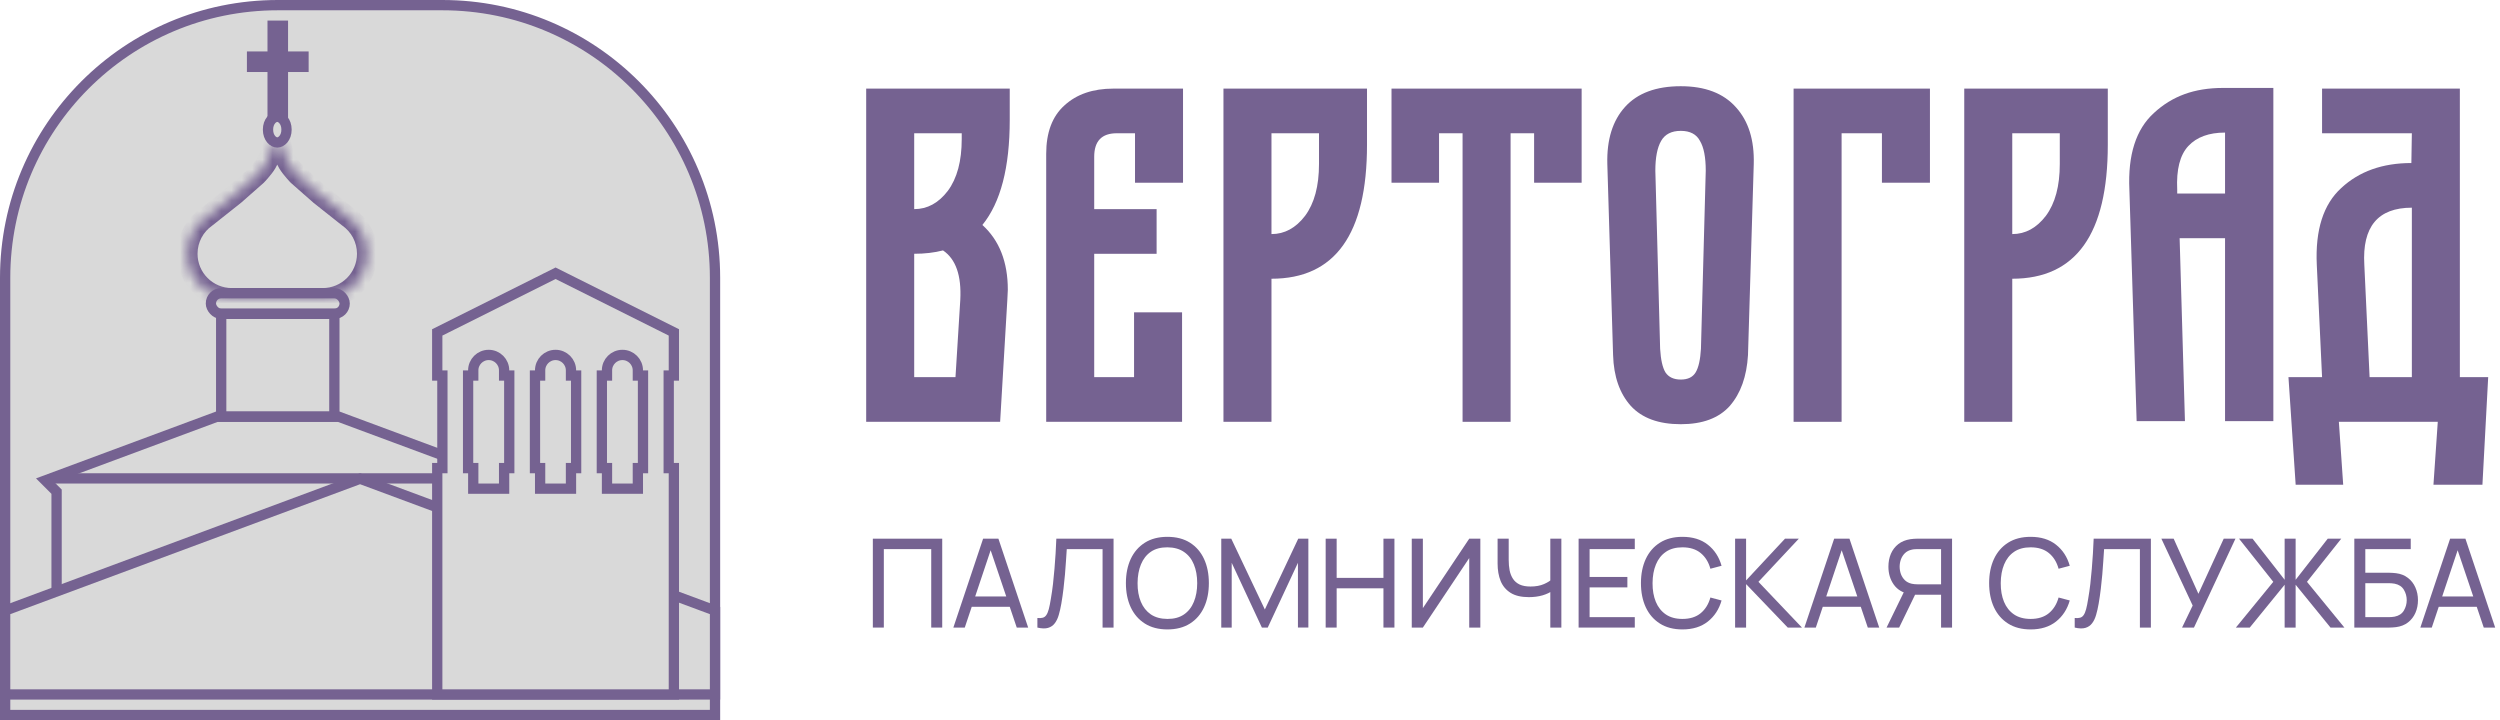 <?xml version="1.0" encoding="UTF-8"?> <svg xmlns="http://www.w3.org/2000/svg" width="243" height="70" viewBox="0 0 243 70" fill="none"><path d="M84.193 8.613H98.147V11.647C98.147 16.282 97.26 19.689 95.487 21.867C97.136 23.36 97.96 25.46 97.96 28.167L97.913 29.147L97.213 41H84.193V8.613ZM88.86 20.327C90.136 20.327 91.225 19.735 92.127 18.553C93.029 17.34 93.48 15.66 93.48 13.513V12.953H88.86V20.327ZM92.873 36.66L93.34 29.147C93.465 26.782 92.904 25.18 91.66 24.34C90.82 24.558 89.887 24.667 88.86 24.667V36.66H92.873Z" fill="#756291"></path><path d="M101.69 14.96C101.69 12.875 102.281 11.304 103.463 10.247C104.646 9.158 106.232 8.613 108.223 8.613H114.99V17.76H110.323V12.953H108.55C107.088 12.953 106.357 13.715 106.357 15.24V20.327H112.423V24.667H106.357V36.66H110.23V30.36H114.897V41H101.69V14.96Z" fill="#756291"></path><path d="M118.92 8.613H132.873V14.073C132.873 22.753 129.778 27.093 123.587 27.093V41H118.92V8.613ZM123.587 22.753C124.862 22.753 125.951 22.162 126.853 20.98C127.755 19.767 128.207 18.087 128.207 15.94V12.953H123.587V22.753Z" fill="#756291"></path><path d="M135.255 8.613H153.735V17.76H149.115V12.953H146.829V41H142.162V12.953H139.875V17.76H135.255V8.613Z" fill="#756291"></path><path d="M156.232 15.94C156.17 13.575 156.745 11.724 157.959 10.387C159.172 9.049 160.977 8.38 163.372 8.38C165.737 8.38 167.525 9.064 168.739 10.433C169.952 11.771 170.528 13.607 170.465 15.94L169.905 34.513C169.781 36.598 169.19 38.247 168.132 39.46C167.074 40.642 165.488 41.233 163.372 41.233C161.225 41.233 159.608 40.642 158.519 39.46C157.43 38.247 156.854 36.598 156.792 34.513L156.232 15.94ZM161.365 33.907C161.428 34.964 161.599 35.727 161.879 36.193C162.19 36.66 162.688 36.893 163.372 36.893C164.057 36.893 164.539 36.66 164.819 36.193C165.099 35.727 165.27 34.964 165.332 33.907L165.799 16.593C165.799 15.287 165.612 14.322 165.239 13.7C164.897 13.047 164.274 12.72 163.372 12.72C162.47 12.72 161.832 13.047 161.459 13.7C161.085 14.353 160.899 15.318 160.899 16.593L161.365 33.907Z" fill="#756291"></path><path d="M174.337 8.613H187.59V17.76H182.923V12.953H179.003V41H174.337V8.613Z" fill="#756291"></path><path d="M190.925 8.613H204.878V14.073C204.878 22.753 201.783 27.093 195.592 27.093V41H190.925V8.613ZM195.592 22.753C196.867 22.753 197.956 22.162 198.858 20.98C199.761 19.767 200.212 18.087 200.212 15.94V12.953H195.592V22.753Z" fill="#756291"></path><path d="M225.705 36.66L225.192 25.74C225.036 22.349 225.829 19.86 227.572 18.273C229.314 16.655 231.585 15.847 234.385 15.847L234.432 12.953H225.705V8.613H239.098V36.66H241.852L241.292 47.113H236.532L236.952 41H227.338L227.758 47.113H223.138L222.438 36.66H225.705ZM230.325 36.66H234.432V20.187C231.134 20.187 229.594 22.038 229.812 25.74L230.325 36.66Z" fill="#756291"></path><path d="M206.976 18.44C206.82 15.049 207.618 12.56 209.371 10.973C211.124 9.356 213.265 8.547 216.082 8.547H220.97V40.934H216.274V23.154H211.86L212.377 40.934H207.681L206.976 18.44ZM211.625 18.814H216.274V12.887C214.709 12.887 213.519 13.322 212.705 14.194C211.891 15.065 211.531 16.48 211.625 18.44V18.814Z" fill="#756291"></path><path d="M84.84 61V52.36H91.584V61H90.516V53.374H85.908V61H84.84Z" fill="#756291"></path><path d="M92.666 61L95.558 52.36H97.046L99.938 61H98.828L96.122 52.984H96.458L93.776 61H92.666ZM94.058 58.978V57.976H98.546V58.978H94.058Z" fill="#756291"></path><path d="M100.834 61V60.07C101.046 60.09 101.222 60.08 101.362 60.04C101.502 60 101.616 59.914 101.704 59.782C101.796 59.65 101.876 59.458 101.944 59.206C102.012 58.95 102.078 58.618 102.142 58.21C102.226 57.73 102.296 57.246 102.352 56.758C102.408 56.266 102.456 55.774 102.496 55.282C102.54 54.786 102.576 54.294 102.604 53.806C102.632 53.314 102.656 52.832 102.676 52.36H108.238V61H107.17V53.374H103.69C103.666 53.738 103.64 54.128 103.612 54.544C103.588 54.956 103.556 55.386 103.516 55.834C103.476 56.282 103.428 56.744 103.372 57.22C103.316 57.696 103.246 58.18 103.162 58.672C103.094 59.068 103.012 59.43 102.916 59.758C102.824 60.086 102.694 60.36 102.526 60.58C102.362 60.8 102.144 60.95 101.872 61.03C101.604 61.11 101.258 61.1 100.834 61Z" fill="#756291"></path><path d="M113.47 61.18C112.61 61.18 111.88 60.99 111.28 60.61C110.68 60.23 110.222 59.702 109.906 59.026C109.594 58.35 109.438 57.568 109.438 56.68C109.438 55.792 109.594 55.01 109.906 54.334C110.222 53.658 110.68 53.13 111.28 52.75C111.88 52.37 112.61 52.18 113.47 52.18C114.334 52.18 115.066 52.37 115.666 52.75C116.266 53.13 116.722 53.658 117.034 54.334C117.346 55.01 117.502 55.792 117.502 56.68C117.502 57.568 117.346 58.35 117.034 59.026C116.722 59.702 116.266 60.23 115.666 60.61C115.066 60.99 114.334 61.18 113.47 61.18ZM113.47 60.16C114.114 60.164 114.65 60.02 115.078 59.728C115.51 59.432 115.832 59.022 116.044 58.498C116.26 57.974 116.368 57.368 116.368 56.68C116.368 55.988 116.26 55.382 116.044 54.862C115.832 54.342 115.51 53.936 115.078 53.644C114.65 53.352 114.114 53.204 113.47 53.2C112.826 53.196 112.29 53.34 111.862 53.632C111.438 53.924 111.118 54.332 110.902 54.856C110.686 55.38 110.576 55.988 110.572 56.68C110.568 57.368 110.674 57.972 110.89 58.492C111.106 59.012 111.428 59.42 111.856 59.716C112.288 60.008 112.826 60.156 113.47 60.16Z" fill="#756291"></path><path d="M118.707 61V52.36H119.679L122.943 59.242L126.189 52.36H127.173V60.994H126.159V54.706L123.225 61H122.655L119.721 54.706V61H118.707Z" fill="#756291"></path><path d="M128.855 61V52.36H129.923V56.17H134.471V52.36H135.539V61H134.471V57.184H129.923V61H128.855Z" fill="#756291"></path><path d="M143.889 61H142.809V54.244L138.303 61H137.223V52.36H138.303V59.11L142.809 52.36H143.889V61Z" fill="#756291"></path><path d="M150.69 61V57.016L150.93 57.394C150.67 57.59 150.338 57.748 149.934 57.868C149.534 57.984 149.09 58.042 148.602 58.042C147.862 58.042 147.27 57.902 146.826 57.622C146.382 57.342 146.06 56.958 145.86 56.47C145.664 55.978 145.566 55.414 145.566 54.778V52.36H146.646V54.424C146.646 54.788 146.676 55.128 146.736 55.444C146.8 55.756 146.91 56.03 147.066 56.266C147.222 56.502 147.438 56.686 147.714 56.818C147.99 56.946 148.34 57.01 148.764 57.01C149.276 57.01 149.714 56.93 150.078 56.77C150.446 56.61 150.712 56.438 150.876 56.254L150.69 56.968V52.36H151.764V61H150.69Z" fill="#756291"></path><path d="M153.441 61V52.36H158.901V53.374H154.509V56.08H158.181V57.094H154.509V59.986H158.901V61H153.441Z" fill="#756291"></path><path d="M163.532 61.18C162.672 61.18 161.942 60.99 161.342 60.61C160.742 60.23 160.284 59.702 159.968 59.026C159.656 58.35 159.5 57.568 159.5 56.68C159.5 55.792 159.656 55.01 159.968 54.334C160.284 53.658 160.742 53.13 161.342 52.75C161.942 52.37 162.672 52.18 163.532 52.18C164.532 52.18 165.354 52.434 165.998 52.942C166.646 53.45 167.092 54.134 167.336 54.994L166.25 55.282C166.074 54.638 165.76 54.13 165.308 53.758C164.856 53.386 164.264 53.2 163.532 53.2C162.888 53.2 162.352 53.346 161.924 53.638C161.496 53.93 161.174 54.338 160.958 54.862C160.742 55.382 160.632 55.988 160.628 56.68C160.624 57.368 160.73 57.974 160.946 58.498C161.162 59.018 161.486 59.426 161.918 59.722C162.35 60.014 162.888 60.16 163.532 60.16C164.264 60.16 164.856 59.974 165.308 59.602C165.76 59.226 166.074 58.718 166.25 58.078L167.336 58.366C167.092 59.222 166.646 59.906 165.998 60.418C165.354 60.926 164.532 61.18 163.532 61.18Z" fill="#756291"></path><path d="M168.652 61V52.36H169.72V56.416L173.5 52.36H174.844L170.92 56.554L175.15 61H173.77L169.72 56.776V61H168.652Z" fill="#756291"></path><path d="M175.388 61L178.28 52.36H179.768L182.66 61H181.55L178.844 52.984H179.18L176.498 61H175.388ZM176.78 58.978V57.976H181.268V58.978H176.78Z" fill="#756291"></path><path d="M189.74 61H188.672V57.808H186.014L185.606 57.742C184.934 57.618 184.424 57.312 184.076 56.824C183.728 56.332 183.554 55.752 183.554 55.084C183.554 54.624 183.634 54.206 183.794 53.83C183.958 53.45 184.198 53.136 184.514 52.888C184.834 52.64 185.226 52.48 185.69 52.408C185.802 52.388 185.914 52.376 186.026 52.372C186.142 52.364 186.242 52.36 186.326 52.36H189.74V61ZM184.598 61H183.374L185.246 57.16L186.302 57.484L184.598 61ZM188.672 56.794V53.374H186.362C186.29 53.374 186.204 53.378 186.104 53.386C186.008 53.39 185.914 53.404 185.822 53.428C185.546 53.488 185.322 53.604 185.15 53.776C184.978 53.948 184.85 54.15 184.766 54.382C184.686 54.61 184.646 54.844 184.646 55.084C184.646 55.324 184.686 55.56 184.766 55.792C184.85 56.02 184.978 56.22 185.15 56.392C185.322 56.56 185.546 56.676 185.822 56.74C185.914 56.76 186.008 56.774 186.104 56.782C186.204 56.79 186.29 56.794 186.362 56.794H188.672Z" fill="#756291"></path><path d="M197.376 61.18C196.516 61.18 195.786 60.99 195.186 60.61C194.586 60.23 194.128 59.702 193.812 59.026C193.5 58.35 193.344 57.568 193.344 56.68C193.344 55.792 193.5 55.01 193.812 54.334C194.128 53.658 194.586 53.13 195.186 52.75C195.786 52.37 196.516 52.18 197.376 52.18C198.376 52.18 199.198 52.434 199.842 52.942C200.49 53.45 200.936 54.134 201.18 54.994L200.094 55.282C199.918 54.638 199.604 54.13 199.152 53.758C198.7 53.386 198.108 53.2 197.376 53.2C196.732 53.2 196.196 53.346 195.768 53.638C195.34 53.93 195.018 54.338 194.802 54.862C194.586 55.382 194.476 55.988 194.472 56.68C194.468 57.368 194.574 57.974 194.79 58.498C195.006 59.018 195.33 59.426 195.762 59.722C196.194 60.014 196.732 60.16 197.376 60.16C198.108 60.16 198.7 59.974 199.152 59.602C199.604 59.226 199.918 58.718 200.094 58.078L201.18 58.366C200.936 59.222 200.49 59.906 199.842 60.418C199.198 60.926 198.376 61.18 197.376 61.18Z" fill="#756291"></path><path d="M201.662 61V60.07C201.874 60.09 202.05 60.08 202.19 60.04C202.33 60 202.444 59.914 202.532 59.782C202.624 59.65 202.704 59.458 202.772 59.206C202.84 58.95 202.906 58.618 202.97 58.21C203.054 57.73 203.124 57.246 203.18 56.758C203.236 56.266 203.284 55.774 203.324 55.282C203.368 54.786 203.404 54.294 203.432 53.806C203.46 53.314 203.484 52.832 203.504 52.36H209.066V61H207.998V53.374H204.518C204.494 53.738 204.468 54.128 204.44 54.544C204.416 54.956 204.384 55.386 204.344 55.834C204.304 56.282 204.256 56.744 204.2 57.22C204.144 57.696 204.074 58.18 203.99 58.672C203.922 59.068 203.84 59.43 203.744 59.758C203.652 60.086 203.522 60.36 203.354 60.58C203.19 60.8 202.972 60.95 202.7 61.03C202.432 61.11 202.086 61.1 201.662 61Z" fill="#756291"></path><path d="M212.096 61L213.128 58.858L210.086 52.36H211.28L213.686 57.718L216.146 52.36H217.286L213.254 61H212.096Z" fill="#756291"></path><path d="M217.327 61L220.963 56.554L217.633 52.36H218.947L222.067 56.356V52.36H223.135V56.356L226.255 52.36H227.569L224.239 56.554L227.875 61H226.525L223.135 56.836V61H222.067V56.836L218.677 61H217.327Z" fill="#756291"></path><path d="M228.84 61V52.36H234.324V53.374H229.908V55.672H232.254C232.338 55.672 232.438 55.676 232.554 55.684C232.67 55.688 232.782 55.698 232.89 55.714C233.346 55.77 233.732 55.922 234.048 56.17C234.368 56.414 234.61 56.724 234.774 57.1C234.942 57.476 235.026 57.888 235.026 58.336C235.026 58.78 234.944 59.19 234.78 59.566C234.616 59.942 234.374 60.254 234.054 60.502C233.738 60.746 233.35 60.898 232.89 60.958C232.782 60.97 232.67 60.98 232.554 60.988C232.438 60.996 232.338 61 232.254 61H228.84ZM229.908 59.986H232.218C232.294 59.986 232.38 59.982 232.476 59.974C232.576 59.966 232.67 59.954 232.758 59.938C233.174 59.854 233.474 59.656 233.658 59.344C233.842 59.028 233.934 58.692 233.934 58.336C233.934 57.972 233.842 57.636 233.658 57.328C233.474 57.016 233.174 56.818 232.758 56.734C232.67 56.714 232.576 56.702 232.476 56.698C232.38 56.69 232.294 56.686 232.218 56.686H229.908V59.986Z" fill="#756291"></path><path d="M235.259 61L238.151 52.36H239.639L242.531 61H241.421L238.715 52.984H239.051L236.369 61H235.259ZM236.651 58.978V57.976H241.139V58.978H236.651Z" fill="#756291"></path><path d="M27 0.5H43C57.636 0.5 69.5 12.364 69.5 27V69.5H0.5V27C0.5 12.364 12.364 0.5 27 0.5Z" fill="#D9D9D9" stroke="#756291"></path><path d="M27.85 12.6C27.85 13.4 27.349 13.85 26.95 13.85C26.551 13.85 26.05 13.4 26.05 12.6C26.05 11.799 26.551 11.35 26.95 11.35C27.349 11.35 27.85 11.799 27.85 12.6Z" fill="#D9D9D9" stroke="#756291"></path><rect x="26.5" y="2.5" width="1" height="8.5" fill="black" stroke="#756291"></rect><mask id="path-7-inside-1_972_56" fill="white"><path fill-rule="evenodd" clip-rule="evenodd" d="M27.305 14H27.186H26.714H26.595C26.595 14 26.291 15.204 25.886 15.875C25.582 16.378 24.94 17.047 24.94 17.047L22.811 18.922L20.053 21.109C18.933 21.893 18.2 23.193 18.2 24.664C18.2 27.059 20.142 29 22.536 29H31.364C33.759 29 35.7 27.059 35.7 24.664C35.7 23.193 34.968 21.893 33.847 21.109L31.089 18.922L28.96 17.047C28.96 17.047 28.318 16.378 28.015 15.875C27.609 15.204 27.305 14 27.305 14Z"></path></mask><path d="M27.305 14L28.275 13.755L28.084 13H27.305V14ZM26.595 14V13H25.817L25.626 13.755L26.595 14ZM25.886 15.875L25.03 15.358L25.03 15.358L25.886 15.875ZM24.94 17.047L25.601 17.797L25.632 17.77L25.661 17.739L24.94 17.047ZM22.811 18.922L23.433 19.706L23.453 19.689L23.473 19.672L22.811 18.922ZM20.053 21.109L20.627 21.928L20.651 21.911L20.674 21.893L20.053 21.109ZM33.847 21.109L33.226 21.893L33.249 21.911L33.274 21.928L33.847 21.109ZM31.089 18.922L30.428 19.672L30.447 19.689L30.468 19.706L31.089 18.922ZM28.96 17.047L28.239 17.739L28.268 17.77L28.299 17.797L28.96 17.047ZM28.015 15.875L28.87 15.358L28.87 15.358L28.015 15.875ZM27.186 15H27.305V13H27.186V15ZM26.714 15H27.186V13H26.714V15ZM26.595 15H26.714V13H26.595V15ZM26.742 16.392C27.006 15.955 27.212 15.396 27.343 14.999C27.411 14.79 27.466 14.604 27.504 14.47C27.523 14.403 27.538 14.349 27.548 14.31C27.553 14.291 27.557 14.275 27.56 14.264C27.561 14.259 27.562 14.254 27.563 14.251C27.564 14.249 27.564 14.248 27.564 14.247C27.564 14.247 27.565 14.246 27.565 14.246C27.565 14.246 27.565 14.245 27.565 14.245C27.565 14.245 27.565 14.245 27.565 14.245C27.565 14.245 27.565 14.245 26.595 14C25.626 13.755 25.626 13.755 25.626 13.755C25.626 13.755 25.626 13.755 25.626 13.755C25.626 13.755 25.626 13.755 25.626 13.755C25.626 13.755 25.626 13.755 25.626 13.755C25.626 13.755 25.626 13.755 25.626 13.756C25.625 13.757 25.625 13.759 25.624 13.763C25.622 13.77 25.619 13.781 25.615 13.796C25.607 13.826 25.595 13.87 25.579 13.927C25.547 14.04 25.501 14.197 25.443 14.373C25.32 14.746 25.171 15.124 25.03 15.358L26.742 16.392ZM24.94 17.047C25.661 17.739 25.662 17.739 25.662 17.739C25.662 17.739 25.662 17.739 25.662 17.739C25.662 17.739 25.662 17.739 25.662 17.739C25.662 17.739 25.662 17.738 25.663 17.738C25.663 17.738 25.664 17.737 25.665 17.736C25.667 17.734 25.669 17.732 25.672 17.729C25.678 17.722 25.686 17.714 25.696 17.703C25.717 17.681 25.746 17.65 25.781 17.612C25.851 17.535 25.948 17.428 26.056 17.303C26.261 17.065 26.544 16.719 26.742 16.392L25.03 15.358C24.924 15.534 24.734 15.774 24.542 15.996C24.451 16.102 24.369 16.193 24.309 16.257C24.279 16.29 24.256 16.315 24.24 16.332C24.232 16.34 24.226 16.346 24.223 16.35C24.221 16.352 24.22 16.354 24.219 16.354C24.218 16.355 24.218 16.355 24.218 16.355C24.218 16.355 24.218 16.355 24.218 16.355C24.218 16.355 24.218 16.355 24.218 16.355C24.218 16.355 24.218 16.355 24.218 16.355C24.218 16.355 24.218 16.355 24.94 17.047ZM23.473 19.672L25.601 17.797L24.279 16.297L22.151 18.172L23.473 19.672ZM20.674 21.893L23.433 19.706L22.19 18.138L19.432 20.325L20.674 21.893ZM19.2 24.664C19.2 23.533 19.762 22.533 20.627 21.928L19.48 20.29C18.104 21.253 17.2 22.853 17.2 24.664H19.2ZM22.536 28C20.694 28 19.2 26.507 19.2 24.664H17.2C17.2 27.611 19.589 30 22.536 30V28ZM31.364 28H22.536V30H31.364V28ZM34.7 24.664C34.7 26.507 33.207 28 31.364 28V30C34.311 30 36.7 27.611 36.7 24.664H34.7ZM33.274 21.928C34.138 22.533 34.7 23.533 34.7 24.664H36.7C36.7 22.853 35.797 21.253 34.42 20.29L33.274 21.928ZM30.468 19.706L33.226 21.893L34.468 20.325L31.71 18.138L30.468 19.706ZM28.299 17.797L30.428 19.672L31.75 18.172L29.622 16.297L28.299 17.797ZM27.159 16.392C27.356 16.719 27.639 17.065 27.844 17.303C27.952 17.428 28.049 17.535 28.119 17.612C28.155 17.65 28.184 17.681 28.204 17.703C28.215 17.714 28.223 17.722 28.229 17.729C28.232 17.732 28.234 17.734 28.236 17.736C28.236 17.737 28.237 17.738 28.238 17.738C28.238 17.738 28.238 17.739 28.238 17.739C28.239 17.739 28.239 17.739 28.239 17.739C28.239 17.739 28.239 17.739 28.239 17.739C28.239 17.739 28.239 17.739 28.96 17.047C29.682 16.355 29.682 16.355 29.682 16.355C29.682 16.355 29.682 16.355 29.682 16.355C29.682 16.355 29.682 16.355 29.682 16.355C29.682 16.355 29.682 16.355 29.682 16.355C29.682 16.355 29.682 16.355 29.682 16.354C29.681 16.354 29.68 16.352 29.678 16.35C29.674 16.346 29.668 16.34 29.66 16.332C29.645 16.315 29.621 16.29 29.591 16.257C29.532 16.193 29.449 16.102 29.359 15.996C29.167 15.774 28.977 15.534 28.87 15.358L27.159 16.392ZM27.305 14C26.335 14.245 26.335 14.245 26.335 14.245C26.335 14.245 26.336 14.245 26.336 14.245C26.336 14.245 26.336 14.246 26.336 14.246C26.336 14.246 26.336 14.247 26.336 14.247C26.336 14.248 26.337 14.249 26.337 14.251C26.338 14.254 26.339 14.259 26.34 14.264C26.343 14.275 26.347 14.291 26.352 14.31C26.363 14.349 26.378 14.403 26.396 14.47C26.434 14.604 26.489 14.79 26.558 14.999C26.689 15.396 26.894 15.955 27.159 16.392L28.87 15.358C28.729 15.124 28.58 14.746 28.458 14.373C28.4 14.197 28.353 14.04 28.321 13.927C28.305 13.87 28.293 13.826 28.285 13.796C28.281 13.781 28.278 13.77 28.277 13.763C28.276 13.759 28.275 13.757 28.275 13.756C28.275 13.755 28.274 13.755 28.274 13.755C28.274 13.755 28.274 13.755 28.274 13.755C28.274 13.755 28.274 13.755 28.274 13.755C28.275 13.755 28.275 13.755 28.275 13.755C28.275 13.755 28.275 13.755 27.305 14Z" fill="#756291" mask="url(#path-7-inside-1_972_56)"></path><path d="M5.354 47.646L4.405 46.697L21.09 40.5H32.91L49.596 46.697L48.646 47.646L48.5 47.793V48V61.5H5.5V48V47.793L5.354 47.646Z" stroke="#756291"></path><path d="M21.5 40.5V30.5H32.5V40.5H21.5Z" stroke="#756291"></path><rect x="20.5" y="28.5" width="13" height="2" rx="1" stroke="#756291"></rect><path d="M5 46.5H49" stroke="#756291"></path><rect x="24.5" y="5.5" width="5" height="1" fill="black" stroke="#756291"></rect><path d="M0.5 67.5V59.348L35 46.533L69.5 59.348V67.5H0.5Z" fill="#D9D9D9" stroke="#756291"></path><path d="M65.5 32.309V36.5H65.499H64.999V37V45V45.5H65.499H65.5V67.5H42.5V45.5H43V45V37V36.5H42.5L42.5 32.309L54 26.559L65.5 32.309Z" fill="#D9D9D9" stroke="#756291"></path><path d="M49 36V36.5H49.5V45.5H49V46V47.5H46V46V45.5H45.5L45.5 36.5H46V36C46 35.172 46.672 34.5 47.5 34.5C48.328 34.5 49 35.172 49 36Z" stroke="#756291"></path><path d="M55.5 36V36.5H56V45.5H55.5V46V47.5H52.5V46V45.5H52L52 36.5H52.5V36C52.5 35.172 53.172 34.5 54 34.5C54.828 34.5 55.5 35.172 55.5 36Z" stroke="#756291"></path><path d="M62 36V36.5H62.5V45.5H62V46V47.5H59V46V45.5H58.5L58.5 36.5H59V36C59 35.172 59.672 34.5 60.5 34.5C61.328 34.5 62 35.172 62 36Z" stroke="#756291"></path></svg> 